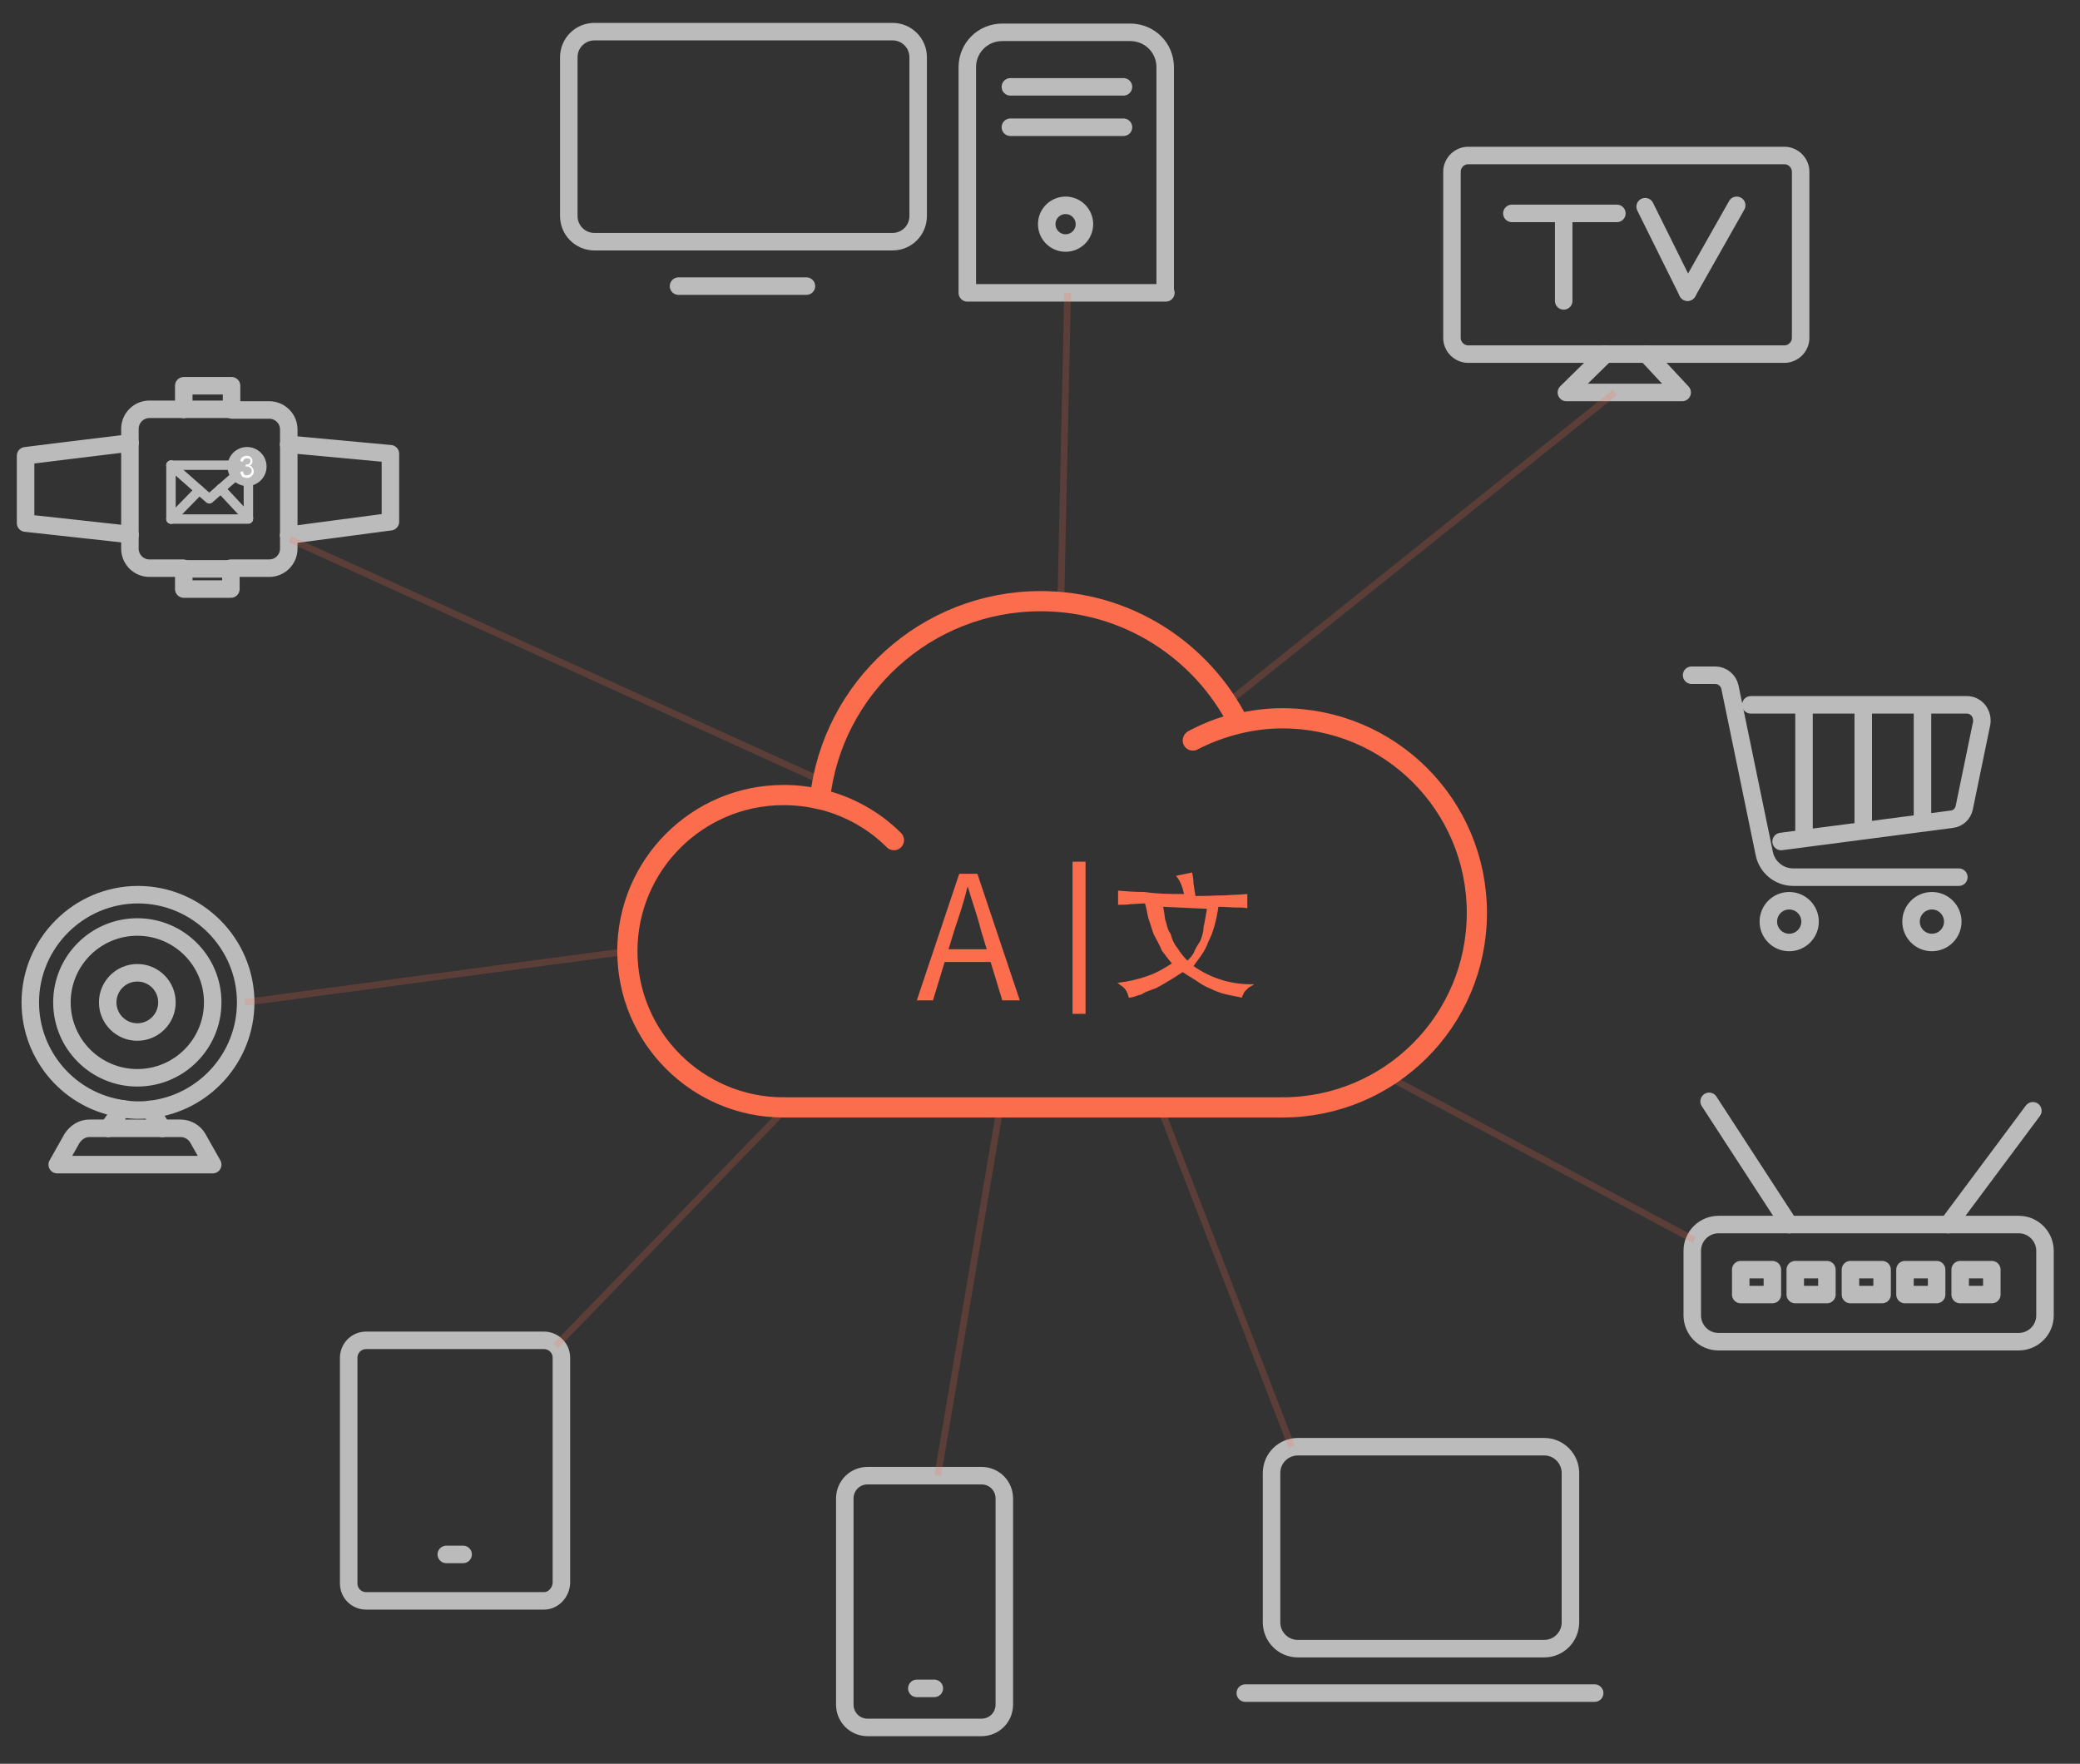 <?xml version="1.0" encoding="utf-8"?>
<!-- Generator: Adobe Illustrator 22.1.0, SVG Export Plug-In . SVG Version: 6.00 Build 0)  -->
<svg version="1.1" id="Layer_1" xmlns="http://www.w3.org/2000/svg" xmlns:xlink="http://www.w3.org/1999/xlink" x="0px" y="0px"
	 viewBox="0 0 309 262" style="enable-background:new 0 0 309 262;" xml:space="preserve">
<rect x="0" y="0" width="309" height="262" fill="#333333" stroke="none"/>
<style type="text/css">
	.st0{fill:none;stroke:#BBBBBB;stroke-width:2.6;stroke-linecap:round;stroke-linejoin:round;stroke-miterlimit:10;}
	.st1{fill:none;stroke:#BBBBBB;stroke-width:1.4;stroke-linecap:round;stroke-linejoin:round;stroke-miterlimit:10;}
	.st2{fill:#BBBBBB;}
	.st3{fill:#FFFFFF;}
	.st4{opacity:0.2;fill:none;stroke:#FB6D4C;stroke-miterlimit:10;}
	.st5{fill:none;stroke:#FB6D4C;stroke-width:3;stroke-linecap:round;stroke-linejoin:round;stroke-miterlimit:10;}
	.st6{fill:#FB6D4C;}
	.st7{fill:none;stroke:#FB6D4C;stroke-width:1.928;stroke-miterlimit:10;}
</style>
<path class="st0" d="M80.8,237.8H54.4c-1.4,0-2.6-1.1-2.6-2.6v-33.5c0-1.4,1.1-2.6,2.6-2.6h26.4c1.4,0,2.6,1.1,2.6,2.6v33.5
	C83.3,236.6,82.2,237.8,80.8,237.8z"/>
<line class="st0" x1="66.3" y1="230.9" x2="68.8" y2="230.9"/>
<line class="st0" x1="136.2" y1="250.8" x2="138.8" y2="250.8"/>
<path class="st0" d="M145.8,256.6h-16.9c-1.9,0-3.4-1.5-3.4-3.4v-30.6c0-1.9,1.5-3.4,3.4-3.4h16.9c1.9,0,3.4,1.5,3.4,3.4v30.6
	C149.2,255.1,147.7,256.6,145.8,256.6z"/>
<path class="st0" d="M229.4,244.9h-36.6c-2.2,0-3.9-1.8-3.9-3.9v-22.2c0-2.2,1.8-3.9,3.9-3.9h36.6c2.2,0,3.9,1.8,3.9,3.9V241
	C233.3,243.1,231.6,244.9,229.4,244.9z"/>
<line class="st0" x1="185" y1="251.5" x2="236.9" y2="251.5"/>
<rect x="258.6" y="188.6" class="st0" width="4.7" height="3.7"/>
<rect x="266.7" y="188.6" class="st0" width="4.7" height="3.7"/>
<rect x="274.9" y="188.6" class="st0" width="4.7" height="3.7"/>
<rect x="283" y="188.6" class="st0" width="4.7" height="3.7"/>
<rect x="291.2" y="188.6" class="st0" width="4.7" height="3.7"/>
<g>
	<path class="st0" d="M265.8,181.9h-10.5c-2.1,0-3.9,1.7-3.9,3.9v9.6c0,2.1,1.7,3.9,3.9,3.9h44.6c2.1,0,3.9-1.7,3.9-3.9v-9.6
		c0-2.1-1.7-3.9-3.9-3.9h-10.5"/>
	<line class="st0" x1="265.8" y1="181.9" x2="289.4" y2="181.9"/>
	<line class="st0" x1="253.9" y1="163.6" x2="265.8" y2="181.9"/>
	<line class="st0" x1="289.4" y1="181.9" x2="302" y2="165"/>
</g>
<g>
	<circle class="st0" cx="20.4" cy="148.9" r="11.2"/>
	<circle class="st0" cx="20.4" cy="148.9" r="4.4"/>
	<path class="st0" d="M18.1,164.7c0.8,0.1,1.5,0.2,2.3,0.2c0.6,0,1.2,0,1.8-0.1"/>
	<path class="st0" d="M22.3,164.8c8-0.9,14.2-7.7,14.2-15.9c0-8.8-7.2-16-16-16s-16,7.2-16,16c0,8,5.9,14.7,13.7,15.8"/>
	<path class="st0" d="M16.1,167.6h-2.8c-1.1,0-2,0.6-2.6,1.5L8.5,173h23.1l-2.2-3.9c-0.5-0.9-1.5-1.5-2.6-1.5h-2.7"/>
	<line class="st0" x1="16.1" y1="167.6" x2="24.1" y2="167.6"/>
	<line class="st0" x1="18.1" y1="164.7" x2="16.1" y2="167.6"/>
	<line class="st0" x1="22.3" y1="164.8" x2="24.1" y2="167.6"/>
</g>
<path class="st0" d="M132.6,35.9H88.3c-2.1,0-3.8-1.7-3.8-3.8V8.5c0-2.1,1.7-3.8,3.8-3.8h44.3c2.1,0,3.8,1.7,3.8,3.8v23.6
	C136.4,34.2,134.7,35.9,132.6,35.9z"/>
<line class="st0" x1="100.8" y1="42.5" x2="119.8" y2="42.5"/>
<path class="st0" d="M173.2,43.5h-29.5V10c0-2.9,2.3-5.2,5.2-5.2h19c2.9,0,5.2,2.3,5.2,5.2V43.5z"/>
<line class="st0" x1="150.1" y1="12.9" x2="166.9" y2="12.9"/>
<line class="st0" x1="150.1" y1="18.9" x2="166.9" y2="18.9"/>
<circle class="st0" cx="158.3" cy="33.3" r="2.8"/>
<g>
	<line class="st0" x1="244.6" y1="52.6" x2="238.5" y2="52.6"/>
	<path class="st0" d="M244.6,52.6h20.5c1.3,0,2.4-1.1,2.4-2.4V25.5c0-1.3-1.1-2.4-2.4-2.4h-47c-1.3,0-2.4,1.1-2.4,2.4v24.7
		c0,1.3,1.1,2.4,2.4,2.4h20.4"/>
	<line class="st0" x1="224.6" y1="31.7" x2="232.3" y2="31.7"/>
	<line class="st0" x1="232.3" y1="31.7" x2="240.2" y2="31.7"/>
	<line class="st0" x1="232.3" y1="44.7" x2="232.3" y2="31.7"/>
	<line class="st0" x1="250.7" y1="43.4" x2="244.4" y2="30.7"/>
	<line class="st0" x1="258" y1="30.5" x2="250.7" y2="43.4"/>
	<polyline class="st0" points="238.5,52.6 232.7,58.3 249.9,58.3 244.6,52.6 	"/>
</g>
<g>
	<path class="st0" d="M19.3,65.8v-2.1c0-1.6,1.3-2.9,2.9-2.9h5"/>
	<path class="st0" d="M42.9,66v-2.2c0-1.6-1.3-2.9-2.9-2.9h-5.5"/>
	<path class="st0" d="M42.9,79.5v2c0,1.6-1.3,2.9-2.9,2.9h-5.7"/>
	<line class="st0" x1="27.3" y1="60.8" x2="34.4" y2="60.8"/>
	<line class="st0" x1="42.9" y1="66" x2="42.9" y2="79.5"/>
	<line class="st0" x1="27.3" y1="84.5" x2="34.3" y2="84.5"/>
	<line class="st0" x1="19.3" y1="65.8" x2="19.3" y2="79.5"/>
	<path class="st0" d="M19.3,79.5v2c0,1.6,1.3,2.9,2.9,2.9h5"/>
	<path class="st0" d="M19.3,65.8c-4.3,0.5-15.5,1.9-15.5,1.9v10l15.5,1.7"/>
	<polyline class="st0" points="42.9,66 58,67.4 58,77.5 42.9,79.5 	"/>
	<polyline class="st0" points="27.3,60.8 27.3,57.3 34.4,57.3 34.4,60.8 	"/>
	<polyline class="st0" points="27.3,84.5 27.3,87.5 34.3,87.5 34.3,84.5 	"/>
</g>
<g>
	<polyline class="st1" points="25.4,69.1 25.4,69.1 36.8,69.1 	"/>
	<polyline class="st1" points="36.9,77 36.9,69.1 36.8,69.1 	"/>
	<line class="st1" x1="25.4" y1="77.1" x2="25.4" y2="69.1"/>
	<polyline class="st1" points="25.4,77.1 25.4,77.1 36.9,77.1 36.9,77 	"/>
	<line class="st1" x1="29.6" y1="72.8" x2="25.4" y2="69.1"/>
	<polyline class="st1" points="29.6,72.8 31.1,74.1 32.8,72.6 	"/>
	<line class="st1" x1="32.8" y1="72.6" x2="36.8" y2="69.1"/>
	<line class="st1" x1="25.4" y1="77.1" x2="29.6" y2="72.8"/>
	<line class="st1" x1="32.8" y1="72.6" x2="36.9" y2="77"/>
</g>
<circle class="st2" cx="36.7" cy="69.3" r="2.9"/>
<g>
	<path class="st3" d="M35.7,70.1l0.4-0.1c0,0.2,0.1,0.4,0.2,0.5c0.1,0.1,0.2,0.1,0.4,0.1c0.2,0,0.3-0.1,0.5-0.2
		c0.1-0.1,0.2-0.3,0.2-0.5c0-0.2-0.1-0.3-0.2-0.4c-0.1-0.1-0.3-0.2-0.4-0.2c-0.1,0-0.2,0-0.3,0l0-0.3c0,0,0,0,0.1,0
		c0.2,0,0.3,0,0.4-0.1c0.1-0.1,0.2-0.2,0.2-0.4c0-0.1,0-0.3-0.1-0.3c-0.1-0.1-0.2-0.1-0.4-0.1c-0.1,0-0.3,0-0.4,0.1
		c-0.1,0.1-0.2,0.2-0.2,0.4l-0.4-0.1c0-0.3,0.2-0.5,0.3-0.6c0.2-0.1,0.4-0.2,0.6-0.2c0.2,0,0.3,0,0.5,0.1c0.1,0.1,0.3,0.2,0.3,0.3
		c0.1,0.1,0.1,0.3,0.1,0.4c0,0.1,0,0.3-0.1,0.4s-0.2,0.2-0.3,0.3c0.2,0,0.3,0.1,0.4,0.3c0.1,0.1,0.2,0.3,0.2,0.5
		c0,0.3-0.1,0.5-0.3,0.7c-0.2,0.2-0.4,0.3-0.7,0.3c-0.3,0-0.5-0.1-0.7-0.2C35.8,70.5,35.7,70.3,35.7,70.1z"/>
</g>
<line class="st4" x1="36.4" y1="148.9" x2="93.2" y2="141.3"/>
<line class="st4" x1="43.1" y1="80.1" x2="122.1" y2="116"/>
<line class="st4" x1="158.6" y1="43.5" x2="157.6" y2="89.3"/>
<line class="st4" x1="182.7" y1="104.1" x2="239.9" y2="58.3"/>
<line class="st4" x1="205.4" y1="159.5" x2="251.7" y2="184.2"/>
<line class="st4" x1="172.6" y1="165.1" x2="191.9" y2="214.9"/>
<line class="st4" x1="148.7" y1="163.8" x2="139.3" y2="219.2"/>
<line class="st4" x1="117.1" y1="164.3" x2="82.6" y2="199.9"/>
<g>
	<g>
		<g>
			<circle class="st0" cx="265.8" cy="136.9" r="3.1"/>
			<circle class="st0" cx="287" cy="136.9" r="3.1"/>
		</g>
		<path class="st0" d="M291,130.3h-24.6c-2.1,0-3.9-1.5-4.3-3.5l-5.1-24.7c-0.2-1-1.1-1.8-2.2-1.8h-3.5"/>
		<path class="st0" d="M260.1,104.7h32.1c1.4,0,2.4,1.3,2.2,2.7l-2.6,12.6c-0.2,0.9-0.9,1.6-1.9,1.7l-25.3,3.3"/>
	</g>
	<line class="st0" x1="276.8" y1="122.8" x2="276.8" y2="104.8"/>
	<line class="st0" x1="285.6" y1="121.5" x2="285.6" y2="104.8"/>
	<line class="st0" x1="268" y1="124.2" x2="268" y2="104.8"/>
</g>
<g>
	<path class="st5" d="M177.2,110c2.1-1.1,4.3-1.9,6.7-2.5c2.1-0.5,4.3-0.8,6.6-0.8c16,0,28.9,12.9,28.9,28.9
		c0,16-12.9,28.9-28.9,28.9"/>
	<path class="st5" d="M116.4,164.5c-12.8,0-23.2-10.4-23.2-23.2c0-12.8,10.4-23.2,23.2-23.2c1.8,0,3.6,0.2,5.3,0.6"/>
	<path class="st5" d="M132.8,124.8c-3-3-6.8-5.1-11-6.1c1.8-16.5,15.8-29.4,32.8-29.4c12.9,0,24,7.4,29.4,18.1
		c-2.4,0.5-4.6,1.4-6.7,2.5"/>
	<path class="st5" d="M190.5,164.5h-74.1"/>
</g>
<g>
	<g>
		<path class="st6" d="M142.5,129.8h2.7l6.3,18.8h-2.6l-3.2-10.5c-0.5-2.1-1.3-4.2-1.9-6.3h-0.1c-0.5,2.2-1.2,4.2-1.9,6.3l-3.2,10.5
			h-2.4L142.5,129.8z M139.7,141h8.7v1.9h-8.7V141z"/>
	</g>
	<g>
		<path class="st6" d="M175.9,132.8c-0.2-0.9-0.5-1.9-1.2-2.7l2.4-0.5c0.1,0.5,0.2,1,0.2,1.6c0.1,0.8,0.2,1.2,0.3,1.9
			c1.9,0,3.3-0.1,4.4-0.1c1.3-0.1,2.4-0.1,3.3-0.2v2.1c-0.5-0.1-1.3-0.1-1.9-0.1c-0.5,0-1.5-0.1-2.4-0.1c-0.3,2.1-0.8,3.9-1.5,5.2
			c-0.5,1.5-1.5,2.6-2.2,3.6c2.7,1.9,5.8,2.8,9,2.7c-0.2,0.2-0.5,0.3-0.8,0.5c-0.2,0.2-0.3,0.3-0.5,0.5c-0.2,0.2-0.2,0.3-0.3,0.5
			s-0.2,0.3-0.2,0.5c-0.8-0.2-1.6-0.3-2.4-0.5s-1.6-0.5-2.4-0.9c-0.8-0.3-1.5-0.8-2.1-1.2c-0.5-0.3-1.3-0.8-1.9-1.2
			c-0.5,0.3-1.2,0.8-1.9,1.2c-0.5,0.3-1.3,0.8-2.1,1.2c-0.8,0.3-1.5,0.5-2.1,0.9c-0.8,0.2-1.3,0.5-1.9,0.5c-0.1-0.3-0.2-0.8-0.5-1.2
			c-0.2-0.3-0.5-0.5-1.2-1c1.6-0.2,3-0.5,4.4-1c1.5-0.5,2.6-1.2,3.7-1.9c-0.5-0.5-1-1.3-1.5-1.9c-0.3-0.8-0.8-1.6-1.2-2.4
			c-0.3-0.8-0.5-1.6-0.8-2.4c-0.2-0.8-0.3-1.6-0.5-2.2c-0.8,0-1.5,0.1-2.1,0.1c-0.5,0.1-1.3,0.1-1.9,0.1v-2.1
			c1.2,0.1,2.4,0.2,3.9,0.2C172.1,132.8,173.9,132.8,175.9,132.8z M172.8,134.7c0.1,0.5,0.2,1.2,0.3,1.9c0.2,0.5,0.3,1.5,0.8,2.1
			c0.2,0.8,0.5,1.5,1,2.1c0.3,0.5,0.9,1.3,1.5,1.9c0.3-0.3,0.8-0.8,1-1.3c0.2-0.5,0.5-1,0.9-1.6c0.2-0.5,0.5-1.3,0.5-2.1
			c0.2-0.8,0.3-1.6,0.5-2.7L172.8,134.7L172.8,134.7L172.8,134.7z"/>
	</g>
	<line class="st7" x1="160.3" y1="128" x2="160.3" y2="150.6"/>
</g>
</svg>
